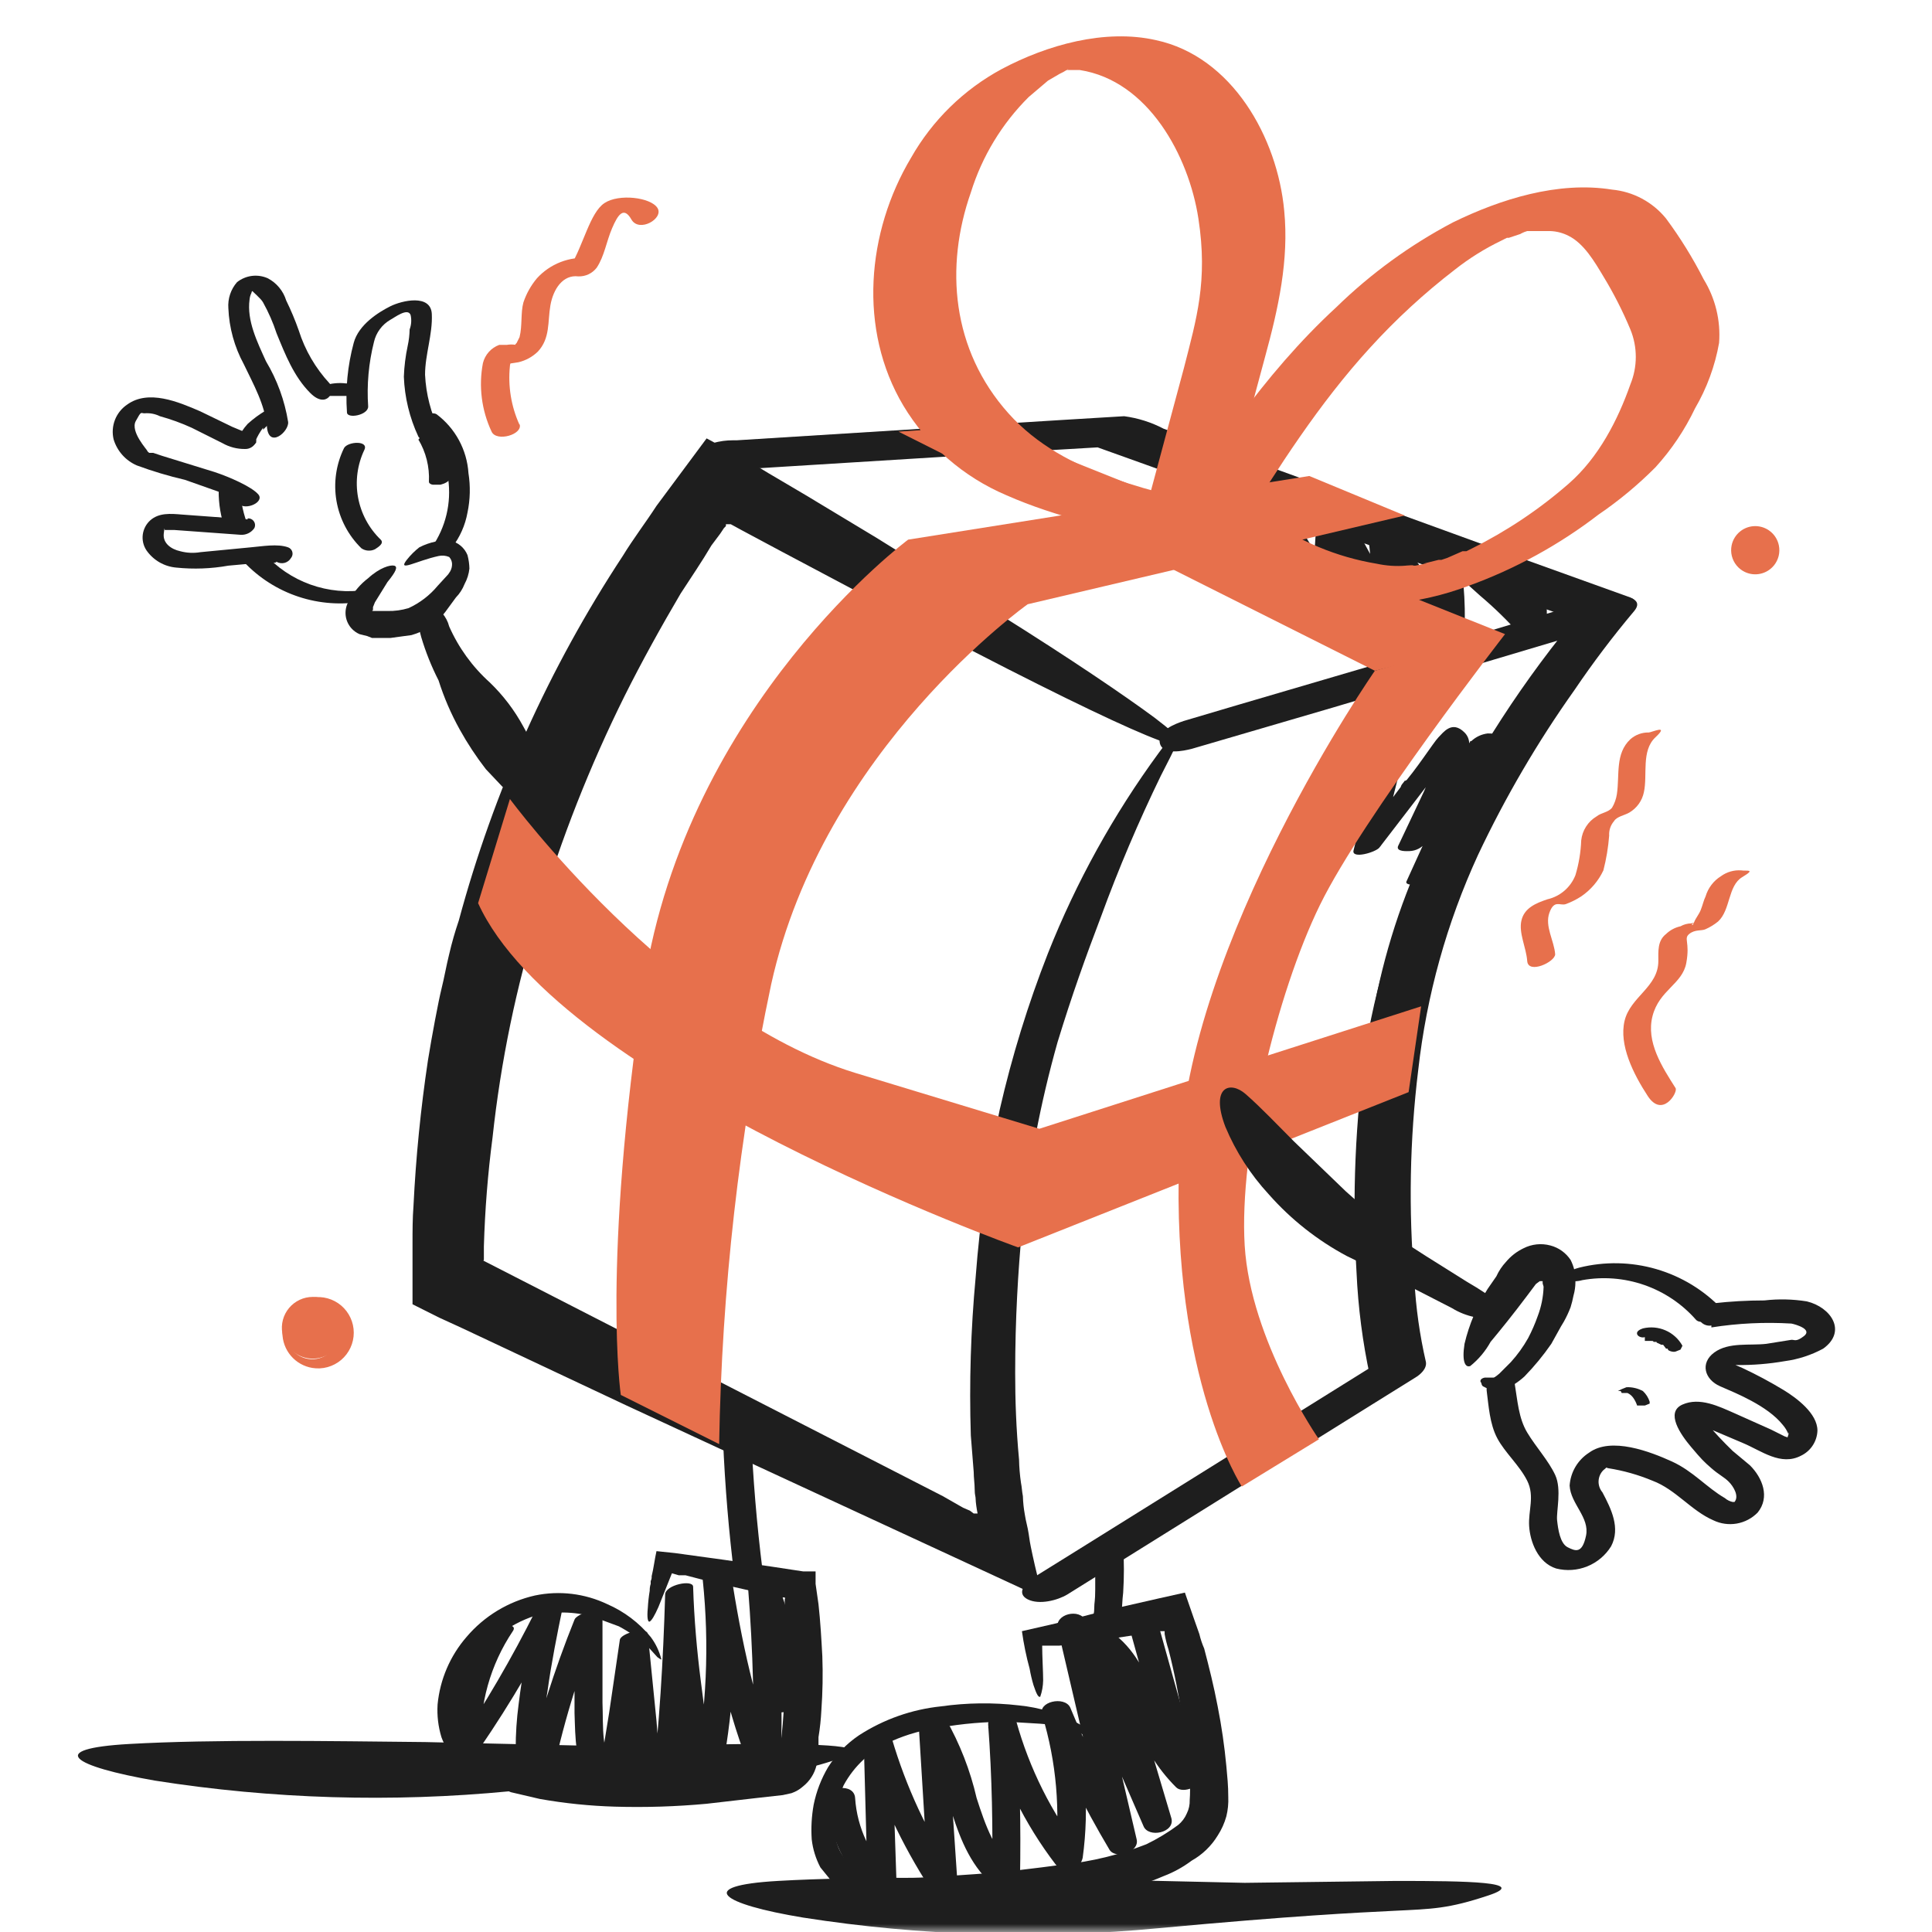 <svg width="121" height="121" viewBox="0 0 121 121" fill="none" xmlns="http://www.w3.org/2000/svg">
<mask id="mask0_45_1347" style="mask-type:luminance" maskUnits="userSpaceOnUse" x="0" y="0" width="121" height="122">
<path d="M0.109 0.219H120.891V121.001H0.109V0.219Z" fill="white"/>
</mask>
<g mask="url(#mask0_45_1347)">
<path d="M108.45 34.159C108.406 34.378 108.41 34.605 108.464 34.822C108.518 35.039 108.619 35.242 108.761 35.415C108.903 35.589 109.081 35.728 109.283 35.824C109.588 35.968 109.932 36.007 110.261 35.932C110.591 35.858 110.885 35.676 111.099 35.415C111.24 35.242 111.342 35.039 111.396 34.822C111.449 34.605 111.454 34.378 111.409 34.159C111.34 33.818 111.155 33.511 110.885 33.291C110.616 33.07 110.278 32.95 109.93 32.95C109.582 32.95 109.244 33.07 108.975 33.291C108.705 33.511 108.52 33.818 108.45 34.159ZM17.683 83.498C17.763 83.945 17.997 84.349 18.345 84.64C18.693 84.931 19.132 85.091 19.585 85.091C20.039 85.091 20.478 84.931 20.826 84.64C21.174 84.349 21.408 83.945 21.488 83.498C21.538 83.22 21.526 82.934 21.453 82.662C21.381 82.388 21.249 82.134 21.068 81.918C20.886 81.701 20.659 81.527 20.403 81.407C20.147 81.287 19.868 81.225 19.585 81.225C19.303 81.225 19.024 81.287 18.768 81.407C18.512 81.527 18.285 81.701 18.104 81.918C17.922 82.135 17.791 82.388 17.718 82.662C17.645 82.934 17.634 83.22 17.683 83.498Z" fill="#E7704C"/>
<path d="M19.556 85.672C19.034 85.585 18.559 85.316 18.217 84.912C17.875 84.509 17.687 83.997 17.687 83.468C17.687 82.939 17.875 82.427 18.217 82.023C18.559 81.619 19.034 81.35 19.556 81.263C19.876 81.211 20.203 81.228 20.516 81.314C20.829 81.4 21.119 81.554 21.367 81.763C21.614 81.973 21.813 82.234 21.949 82.529C22.086 82.823 22.156 83.143 22.156 83.468C22.156 83.792 22.086 84.113 21.949 84.407C21.813 84.701 21.614 84.963 21.367 85.172C21.119 85.382 20.829 85.535 20.516 85.622C20.203 85.708 19.876 85.725 19.556 85.672ZM19.556 81.868C19.233 81.868 18.918 81.963 18.65 82.142C18.382 82.321 18.173 82.576 18.049 82.874C17.926 83.172 17.894 83.5 17.956 83.816C18.019 84.133 18.175 84.423 18.403 84.651C18.631 84.879 18.921 85.034 19.238 85.097C19.554 85.16 19.882 85.128 20.18 85.004C20.478 84.881 20.732 84.672 20.912 84.404C21.061 84.181 21.152 83.925 21.178 83.658C21.205 83.391 21.165 83.122 21.062 82.874C20.98 82.676 20.86 82.497 20.709 82.345C20.558 82.194 20.378 82.073 20.18 81.992C19.982 81.91 19.77 81.868 19.556 81.868ZM97.399 59.764C97.339 58.919 96.735 58.013 97.037 57.168C97.339 56.322 97.701 56.745 98.064 56.624C98.403 56.5 98.727 56.338 99.03 56.141C99.631 55.732 100.111 55.169 100.419 54.511C100.603 53.798 100.724 53.07 100.781 52.336C100.76 52.007 100.868 51.681 101.083 51.431C101.264 51.129 101.748 51.068 102.049 50.887C102.28 50.75 102.48 50.567 102.636 50.348C102.792 50.13 102.901 49.882 102.955 49.619C103.197 48.532 102.774 47.022 103.68 46.176C104.586 45.331 103.438 45.875 103.257 45.875C102.835 45.867 102.426 46.018 102.11 46.297C101.143 47.203 101.445 48.532 101.264 49.74C101.219 50.038 101.116 50.325 100.963 50.585C100.721 50.887 100.298 50.887 99.996 51.129C99.728 51.287 99.501 51.506 99.334 51.769C99.166 52.031 99.062 52.329 99.03 52.638C99.002 53.376 98.881 54.106 98.668 54.812C98.52 55.188 98.284 55.521 97.979 55.784C97.674 56.047 97.309 56.232 96.916 56.322C96.191 56.564 95.467 56.866 95.286 57.651C95.104 58.436 95.588 59.342 95.648 60.187C95.709 61.033 97.399 60.248 97.399 59.764ZM104.948 68.159C104.103 66.83 103.075 65.26 103.498 63.63C103.921 61.999 105.37 61.636 105.612 60.308C105.854 58.979 105.431 58.798 105.793 58.496C106.155 58.194 106.578 58.315 106.82 58.194C107.102 58.069 107.366 57.907 107.605 57.711C108.39 56.986 108.209 55.477 109.115 54.933C110.021 54.39 109.357 54.571 109.055 54.511C108.602 54.479 108.153 54.607 107.786 54.873C107.319 55.162 106.975 55.614 106.82 56.141C106.699 56.383 106.639 56.685 106.518 56.986C106.397 57.288 106.216 57.47 106.095 57.772C105.975 58.074 105.914 57.892 106.035 57.832C106.155 57.772 106.155 57.772 105.914 57.832C105.681 57.836 105.452 57.898 105.25 58.013C104.909 58.087 104.595 58.254 104.344 58.496C103.8 58.919 103.861 59.583 103.861 60.187C103.861 61.818 102.11 62.422 101.747 63.931C101.385 65.441 102.29 67.253 103.197 68.642C104.103 70.031 105.069 68.461 104.948 68.159ZM32.539 26.61C32.014 25.457 31.806 24.186 31.936 22.926C31.936 22.805 31.996 22.745 31.996 22.624C31.996 22.503 31.996 22.443 31.634 22.685C31.271 22.926 32.419 22.685 32.479 22.685C32.934 22.576 33.351 22.346 33.687 22.02C34.472 21.175 34.291 20.148 34.472 19.122C34.653 18.095 35.257 17.189 36.223 17.31C36.444 17.317 36.663 17.271 36.863 17.177C37.062 17.082 37.236 16.942 37.371 16.766C37.854 16.041 37.974 15.136 38.337 14.29C38.699 13.445 39.062 12.901 39.545 13.747C40.028 14.592 41.598 13.686 41.175 13.022C40.752 12.358 38.76 12.116 37.854 12.72C36.948 13.324 36.525 15.377 35.74 16.645L36.888 16.162C36.283 16.107 35.674 16.193 35.108 16.413C34.542 16.633 34.035 16.981 33.626 17.431C33.253 17.877 32.966 18.389 32.781 18.94C32.6 19.605 32.721 20.39 32.539 21.114L32.358 21.477C32.358 21.477 32.177 21.658 32.298 21.598C32.118 21.567 31.934 21.567 31.754 21.598H31.271C31.019 21.689 30.793 21.842 30.614 22.042C30.435 22.243 30.308 22.484 30.244 22.745C29.969 24.196 30.16 25.697 30.788 27.033C31.09 27.697 32.781 27.214 32.539 26.55V26.61Z" fill="#E7704C"/>
<path d="M79.463 33.011C80.168 34.532 81.128 35.921 82.302 37.118C82.725 37.601 83.932 37.48 83.992 36.695L84.234 32.045L82.543 32.468L84.415 35.91C84.946 36.972 85.572 37.983 86.287 38.93C86.831 39.534 88.039 39.111 87.978 38.326L87.495 33.555L85.865 34.159L90.031 40.017C90.454 40.56 91.723 40.258 91.723 39.534C91.802 37.629 91.639 35.721 91.239 33.857L89.669 34.582L92.689 37.299C93.593 38.062 94.44 38.89 95.225 39.775C95.588 40.258 96.916 40.017 96.916 39.292C96.856 38.428 96.856 37.56 96.916 36.695C97.037 35.729 95.225 35.971 95.165 36.816C95.104 37.662 95.104 38.568 95.104 39.413L96.796 38.99C96.026 38.09 95.177 37.261 94.259 36.514L90.998 33.555C90.515 33.132 89.307 33.615 89.488 34.34C89.861 36.086 90.023 37.87 89.972 39.654L91.662 39.232L87.435 33.374C87.293 33.252 87.121 33.171 86.937 33.139C86.753 33.108 86.563 33.127 86.389 33.196C86.215 33.264 86.063 33.379 85.949 33.527C85.835 33.676 85.764 33.852 85.744 34.038L86.227 38.809L87.918 38.145C87.182 37.212 86.554 36.199 86.046 35.125L84.174 31.683C83.812 31.079 82.483 31.502 82.483 32.166L82.181 36.816L83.872 36.333C82.766 35.234 81.866 33.945 81.215 32.528C80.853 31.743 79.161 32.227 79.463 33.011ZM87.254 67.072C87.92 59.428 90.678 52.115 95.225 45.935C95.648 45.392 93.957 45.573 93.655 45.996C91.471 48.864 89.608 51.962 88.099 55.235L89.79 54.994L93.836 46.237C93.957 45.935 93.353 45.935 93.172 45.935C92.787 45.982 92.427 46.151 92.145 46.418C90.152 48.29 88.884 50.706 87.555 53.061L89.306 52.82L91.179 48.834C91.541 48.049 92.507 46.66 91.722 45.875C90.937 45.09 90.394 45.875 90.091 46.177C89.79 46.479 88.642 48.29 87.797 49.196L89.488 48.955C89.488 49.136 89.488 49.075 89.609 48.894C89.729 48.713 88.28 48.532 87.978 48.955L84.838 53.122L86.468 53.001L88.824 43.701C88.944 43.157 87.193 43.459 87.072 43.942L84.777 53.242C84.596 53.846 86.227 53.363 86.408 53.061L89.609 48.894H87.978C87.918 49.015 87.677 49.196 87.737 49.377C87.797 49.559 89.186 49.317 89.427 49.136C89.669 48.955 90.937 47.083 91.722 46.116L90.091 46.479C90.454 46.841 90.152 47.385 89.971 47.807C89.79 48.23 89.427 48.955 89.186 49.559L87.555 53.001C87.434 53.363 88.159 53.303 88.28 53.303C88.481 53.296 88.678 53.243 88.856 53.149C89.034 53.055 89.188 52.922 89.306 52.759C90.575 50.465 91.843 48.109 93.776 46.298L92.085 46.418L88.099 55.175C87.857 55.598 89.549 55.416 89.79 54.933C91.295 51.74 93.116 48.706 95.225 45.875H93.655C88.992 52.076 86.167 59.463 85.502 67.193C85.502 67.797 87.254 67.434 87.254 66.951V67.072ZM59.051 93.704L32.781 80.237L30.305 78.969C30.305 78.969 30.244 78.969 30.305 78.909V78.063C30.371 75.781 30.552 73.503 30.848 71.239C31.361 66.486 32.331 61.794 33.747 57.228C35.144 52.533 36.942 47.967 39.122 43.58C40.209 41.406 41.417 39.232 42.625 37.178C43.289 36.152 43.953 35.186 44.557 34.159L45.1 33.434L45.342 33.072L45.463 32.951V32.83H45.765L46.429 33.193L49.026 34.582L54.038 37.239L63.097 41.889C73.907 47.385 76.141 47.868 72.337 44.969C70.464 43.58 67.083 41.285 62.553 38.447L54.884 33.676L50.475 31.019L48.12 29.63L47.516 29.267L46.49 28.663L44.255 27.456L41.115 31.683C40.45 32.71 39.665 33.736 39.001 34.823C34.386 41.837 30.92 49.544 28.735 57.651C28.498 58.345 28.296 59.05 28.131 59.765C27.95 60.489 27.829 61.214 27.648 61.939C27.466 62.664 27.044 64.898 26.802 66.408C26.348 69.43 26.046 72.474 25.896 75.527C25.836 76.312 25.836 77.097 25.836 77.882V81.686L26.078 81.807L26.561 82.049L27.527 82.532L28.976 83.196L31.029 84.162L39.243 88.028L65.332 100.106C65.09 99.2 64.848 98.234 64.667 97.388C64.486 96.542 64.486 96.482 64.425 96.06C64.365 95.637 64.245 95.275 64.184 94.852C64.114 94.473 64.074 94.089 64.063 93.704C64.003 93.403 64.003 93.16 63.942 92.859C63.872 92.379 63.832 91.894 63.822 91.409C63.64 89.477 63.58 87.665 63.58 85.974C63.58 82.592 63.761 79.633 64.003 77.037C64.401 73.053 65.149 69.112 66.237 65.26C67.143 62.301 67.989 59.946 68.955 57.409C70.053 54.409 71.302 51.466 72.699 48.592C73.605 46.841 74.028 45.935 73.967 45.754C73.907 45.573 73.364 46.056 72.579 47.143C69.739 51.017 67.404 55.239 65.633 59.704C64.386 62.886 63.377 66.156 62.614 69.488C61.875 72.952 61.37 76.463 61.104 79.996C60.798 83.288 60.697 86.595 60.802 89.9L60.983 92.195C60.983 92.557 61.044 92.919 61.044 93.282C61.044 93.644 61.104 93.704 61.104 93.885C61.104 94.067 61.165 94.49 61.225 94.791H60.983L60.742 94.61L60.319 94.429L59.051 93.704Z" fill="#1E1E1E"/>
<path d="M74.632 46.901L83.509 44.305L97.701 40.077L100.962 39.111L99.09 38.205C95.459 42.519 92.376 47.266 89.911 52.337C87.799 56.457 86.333 60.876 85.562 65.441C84.878 70.159 84.675 74.935 84.959 79.694C85.058 81.888 85.34 84.069 85.804 86.216L86.468 85.249L67.385 97.147L64.667 98.837C64.184 99.139 63.641 99.804 64.365 100.166C65.09 100.529 66.237 100.227 66.841 99.864L85.925 87.967L88.642 86.276C88.944 86.095 89.367 85.733 89.306 85.31C88.917 83.623 88.675 81.906 88.582 80.177C88.209 75.792 88.29 71.38 88.823 67.011C89.344 62.351 90.608 57.805 92.568 53.544C94.273 49.931 96.294 46.475 98.607 43.218C99.767 41.503 101.017 39.85 102.351 38.266C103.197 37.239 100.902 37.239 100.479 37.36L91.601 40.017L77.41 44.184L74.148 45.15C73.605 45.331 72.458 45.754 72.639 46.539C72.82 47.324 74.148 47.022 74.632 46.901Z" fill="#1E1E1E"/>
<path d="M44.557 29.509L65.996 28.18L69.076 27.999L68.351 27.878L78.799 31.623L95.467 37.662L99.332 39.051C99.742 39.18 100.175 39.219 100.602 39.167C101.029 39.115 101.441 38.972 101.808 38.749C102.17 38.507 102.895 37.722 102.11 37.42L93.715 34.401L78.437 28.845L72.881 26.852C72.108 26.447 71.27 26.181 70.405 26.067L66.419 26.308L58.689 26.791L46.128 27.576H45.886C45.161 27.576 44.074 27.758 43.591 28.482C43.108 29.207 43.954 29.509 44.557 29.448V29.509Z" fill="#1E1E1E"/>
<path d="M94.26 39.715L86.106 42.01C86.106 42.01 74.331 58.92 73.848 72.628C73.364 86.337 77.773 93.101 77.773 93.101L82.604 90.142C82.604 90.142 78.317 83.982 77.954 78.003C77.592 72.024 79.947 62.241 82.664 56.685C85.382 51.129 94.26 39.715 94.26 39.715Z" fill="#E7704C"/>
<path d="M86.106 42.01L92.991 40.319L94.258 39.715L61.587 26.671L56.273 27.033L86.106 42.01Z" fill="#E7704C"/>
<path d="M77.289 32.045C72.398 30.717 66.721 29.871 63.158 25.886C59.595 21.9 59.172 16.706 60.803 12.056C61.505 9.797 62.749 7.745 64.426 6.077L65.634 5.051L66.359 4.628L66.6 4.507L66.902 4.326C66.902 4.386 66.54 4.507 66.842 4.386C67.144 4.266 66.359 4.507 66.781 4.386H67.627C71.914 5.051 74.451 9.761 75.055 13.687C75.659 17.612 74.934 19.967 74.149 23.047L71.552 32.71C71.311 33.555 73.243 33.193 73.666 33.132C74.353 33.015 75.022 32.812 75.659 32.529C75.961 32.347 76.625 32.106 76.746 31.744C77.591 28.603 78.376 25.463 79.222 22.383C80.067 19.303 80.731 16.283 80.43 13.204C80.007 8.614 77.168 3.541 72.398 2.514C69.197 1.79 65.573 2.816 62.735 4.326C60.359 5.608 58.391 7.533 57.058 9.882C54.281 14.532 53.737 20.632 56.575 25.402C58.081 27.911 60.343 29.877 63.037 31.019C66.177 32.408 69.68 33.132 73.001 33.978C74.089 34.28 75.659 33.736 76.625 33.314C77.591 32.891 78.437 32.347 77.289 32.045Z" fill="#E7704C"/>
<path d="M77.591 33.253C80.067 29.267 82.603 25.282 85.804 21.779C87.427 19.995 89.206 18.358 91.118 16.887C92.015 16.179 92.987 15.572 94.017 15.076L94.379 14.894H94.5L95.225 14.653C95.285 14.592 95.708 14.472 95.285 14.592L95.648 14.472H97.097C97.497 14.487 97.889 14.59 98.244 14.774C99.21 15.257 99.875 16.404 100.418 17.31C101.065 18.373 101.63 19.483 102.109 20.632C102.562 21.734 102.562 22.971 102.109 24.074C101.324 26.308 100.116 28.663 98.244 30.294C96.412 31.895 94.382 33.254 92.205 34.34L91.843 34.521H91.601L90.635 34.944L90.273 35.065H90.091L89.125 35.306C89.186 35.306 89.548 35.246 89.246 35.306L88.642 35.427H88.461C88.763 35.367 87.978 35.427 88.038 35.427C87.432 35.476 86.821 35.435 86.227 35.306C83.719 34.891 81.341 33.898 79.282 32.408C78.436 31.744 76.806 32.166 75.9 32.589C74.993 33.012 73.544 33.676 74.39 34.34C76.715 35.989 79.375 37.102 82.18 37.601C85.464 38.182 88.843 37.869 91.964 36.696C94.895 35.634 97.645 34.127 100.116 32.227C101.395 31.355 102.588 30.364 103.68 29.267C104.681 28.168 105.515 26.926 106.155 25.584C106.897 24.315 107.409 22.924 107.665 21.477C107.772 20.08 107.433 18.685 106.699 17.491C106.021 16.16 105.234 14.887 104.344 13.687C103.929 13.175 103.416 12.751 102.835 12.44C102.255 12.129 101.618 11.937 100.962 11.875C97.58 11.331 93.956 12.479 90.997 13.928C88.319 15.339 85.858 17.129 83.69 19.243C79.1 23.47 75.658 28.724 72.336 34.038C72.156 34.401 72.639 34.703 72.82 34.763C73.373 34.904 73.949 34.925 74.511 34.823C75.658 34.642 76.926 34.219 77.591 33.253Z" fill="#E7704C"/>
<path d="M45.282 90.141C45.404 93.049 45.645 95.95 46.007 98.838C46.067 99.079 47.819 98.778 47.758 98.355C47.397 95.467 47.155 92.566 47.033 89.659C47.033 89.416 45.222 89.659 45.282 90.141ZM52.589 118.102L52.952 118.344L53.918 118.827C55.116 119.171 56.355 119.354 57.602 119.37C59.111 119.37 60.863 119.37 62.855 119.25C65.02 119.157 67.178 118.935 69.317 118.585C70.541 118.354 71.736 117.99 72.88 117.498C73.507 117.26 74.096 116.935 74.632 116.532C75.301 116.157 75.862 115.617 76.262 114.962C76.504 114.59 76.688 114.182 76.806 113.754C76.903 113.359 76.944 112.953 76.926 112.546C76.926 111.821 76.866 111.278 76.806 110.614C76.688 109.357 76.507 108.108 76.262 106.869C76.021 105.602 75.719 104.394 75.417 103.246C75.289 102.954 75.188 102.651 75.115 102.34L74.753 101.314L74.209 99.743L72.579 100.106L69.136 100.891L66.117 101.676L64.003 102.159C64.113 102.954 64.274 103.741 64.486 104.514C64.546 104.861 64.627 105.204 64.728 105.541C64.909 106.084 65.03 106.326 65.15 106.266C65.265 105.936 65.326 105.589 65.332 105.239C65.332 104.696 65.271 103.729 65.271 103.065H66.358L67.928 102.884L71.492 102.34L72.518 102.159H72.941V102.34C72.999 102.667 73.08 102.99 73.182 103.307C73.545 104.696 73.847 106.266 74.088 107.836C74.33 109.406 74.33 109.466 74.39 110.251C74.451 111.036 74.451 111.097 74.511 111.52C74.541 111.922 74.541 112.326 74.511 112.728C74.522 113.02 74.46 113.311 74.33 113.573C74.211 113.855 74.024 114.104 73.787 114.298C73.161 114.762 72.494 115.166 71.794 115.505C70.127 116.161 68.38 116.588 66.6 116.774C64.788 117.015 62.916 117.257 61.044 117.378C59.172 117.498 57.964 117.619 56.635 117.619C55.307 117.619 54.099 117.378 53.314 116.834C52.964 116.528 52.689 116.146 52.511 115.716C52.333 115.287 52.256 114.822 52.287 114.358C52.297 113.485 52.481 112.622 52.831 111.821C53.498 110.583 54.561 109.605 55.85 109.044C56.811 108.618 57.828 108.333 58.87 108.198C60.285 107.947 61.72 107.826 63.158 107.836L65.15 107.956C65.979 108.012 66.794 108.195 67.566 108.5C68.412 108.923 68.774 109.164 68.774 108.984C68.415 108.529 67.962 108.158 67.445 107.896C66.319 107.305 65.088 106.935 63.822 106.809C62.195 106.619 60.551 106.64 58.93 106.869C57.1 107.06 55.341 107.681 53.797 108.681C53.022 109.205 52.364 109.883 51.864 110.674C51.433 111.403 51.126 112.199 50.959 113.029C50.83 113.746 50.789 114.476 50.838 115.203C50.908 115.816 51.093 116.41 51.381 116.955L52.166 117.921L52.589 118.102Z" fill="#1E1E1E"/>
<path d="M29.581 111.097L29.822 111.278L30.668 111.701L31.996 112.244L33.808 112.667C35.364 112.943 36.938 113.104 38.518 113.15C40.433 113.206 42.349 113.145 44.255 112.969L47.396 112.607L49.026 112.425L49.57 112.305C49.837 112.213 50.084 112.07 50.294 111.882C50.717 111.546 51.014 111.078 51.14 110.553C51.2 110.191 51.2 109.949 51.261 109.648V108.802C51.353 108.242 51.414 107.678 51.442 107.111C51.523 105.986 51.543 104.857 51.502 103.729C51.442 102.642 51.382 101.555 51.261 100.468L51.08 99.2V98.415H50.294L48.302 98.113L45.343 97.69L42.263 97.267L41.115 97.147C40.994 97.69 40.934 98.234 40.813 98.717C40.823 98.821 40.802 98.926 40.753 99.019V99.2C40.708 99.336 40.687 99.479 40.692 99.622C40.632 99.982 40.592 100.345 40.572 100.709C40.511 101.314 40.572 101.615 40.692 101.555C40.813 101.494 40.994 101.193 41.236 100.649L42.081 98.535L42.504 98.657H42.927L44.316 99.019L47.517 99.743L48.362 99.924L48.785 100.045H49.026C49.147 100.045 49.208 100.045 49.147 100.166V100.709C49.208 101.978 49.268 103.367 49.208 104.756C49.147 106.145 49.087 107.594 48.906 109.104C48.845 109.406 48.785 109.949 48.785 110.01H48.724L47.758 110.131L46.611 110.312C43.453 110.793 40.263 111.035 37.069 111.036C35.815 111.034 34.563 110.933 33.325 110.735C32.26 110.596 31.234 110.247 30.305 109.708C29.95 109.502 29.643 109.224 29.403 108.891C29.164 108.558 28.998 108.178 28.916 107.776C28.824 107.006 28.886 106.226 29.097 105.481C29.489 104.304 30.2 103.258 31.151 102.461C31.854 101.901 32.652 101.472 33.506 101.193C34.699 100.903 35.947 100.924 37.129 101.253L38.76 101.857C39.413 102.205 40.022 102.63 40.572 103.125L41.175 103.789C41.357 103.91 41.417 103.971 41.417 103.91C41.289 103.408 41.064 102.936 40.753 102.522C40.023 101.631 39.091 100.927 38.035 100.468C36.626 99.796 35.034 99.605 33.506 99.924C31.833 100.302 30.328 101.214 29.218 102.522C28.189 103.708 27.556 105.185 27.406 106.749C27.363 107.442 27.445 108.138 27.648 108.802C27.837 109.315 28.124 109.787 28.494 110.191C28.737 110.452 29 110.694 29.279 110.916L29.581 111.097ZM27.467 42.614C27.805 43.682 28.25 44.714 28.795 45.694C29.275 46.559 29.82 47.387 30.426 48.17L31.452 49.257L32.358 49.981C32.557 50.113 32.785 50.196 33.023 50.223C33.111 50.256 33.207 50.268 33.301 50.258C33.396 50.247 33.487 50.215 33.566 50.163C33.785 50.002 33.936 49.765 33.989 49.498C34.058 49.096 34.037 48.684 33.928 48.291C33.666 47.319 33.281 46.386 32.781 45.513C32.225 44.483 31.512 43.545 30.667 42.734C29.584 41.759 28.72 40.565 28.131 39.232C28.052 38.922 27.901 38.636 27.691 38.395C27.482 38.153 27.219 37.965 26.923 37.843C26.017 37.36 26.017 38.568 26.38 39.896C26.658 40.833 27.022 41.743 27.467 42.614Z" fill="#1E1E1E"/>
<path d="M28.07 35.971L27.406 36.695C26.913 37.287 26.294 37.761 25.594 38.084C25.164 38.216 24.715 38.277 24.266 38.266H23.36C23.352 38.266 23.344 38.264 23.337 38.261C23.329 38.258 23.323 38.254 23.317 38.248C23.311 38.242 23.307 38.236 23.304 38.228C23.301 38.221 23.299 38.213 23.299 38.205C23.299 38.205 23.299 38.266 23.36 38.205V38.024L23.481 37.722L24.266 36.454C24.809 35.79 24.93 35.488 24.688 35.427C24.447 35.367 23.783 35.548 23.058 36.212C22.587 36.57 22.196 37.023 21.91 37.541C21.721 37.806 21.626 38.128 21.641 38.454C21.657 38.78 21.782 39.091 21.997 39.337C22.139 39.5 22.316 39.629 22.514 39.715L22.997 39.836L23.299 39.956H24.447L25.775 39.775C26.62 39.538 27.363 39.029 27.889 38.326L28.553 37.42C28.789 37.177 28.974 36.89 29.097 36.575C29.26 36.276 29.363 35.947 29.399 35.608C29.393 35.323 29.352 35.039 29.278 34.763C29.185 34.535 29.037 34.333 28.847 34.175C28.658 34.017 28.433 33.908 28.191 33.857C27.888 33.811 27.579 33.832 27.285 33.917C26.928 33.991 26.583 34.113 26.259 34.28C25.967 34.51 25.704 34.773 25.474 35.065C24.87 35.85 26.077 35.125 27.466 34.823C27.689 34.773 27.921 34.794 28.131 34.884C28.239 34.998 28.304 35.148 28.312 35.306C28.317 35.476 28.276 35.643 28.191 35.79L28.07 35.971ZM20.522 24.798H20.823C20.944 24.738 20.703 24.798 20.763 24.798H21.911C22.073 24.84 22.246 24.819 22.394 24.738C22.539 24.671 22.664 24.567 22.756 24.436C22.816 24.376 22.877 24.255 22.756 24.195L22.394 24.013H21.669C21.223 23.96 20.77 24.001 20.34 24.134C20.154 24.149 19.981 24.236 19.857 24.376C19.795 24.443 19.753 24.527 19.736 24.617C19.857 24.919 20.28 24.859 20.522 24.798ZM15.992 27.637C16.117 27.336 16.279 27.052 16.476 26.791V26.912L16.657 26.731L16.777 26.61C16.785 26.61 16.793 26.609 16.801 26.606C16.808 26.602 16.815 26.598 16.82 26.593C16.826 26.587 16.83 26.58 16.833 26.573C16.836 26.566 16.838 26.558 16.838 26.55L17.502 26.127C17.564 26.099 17.617 26.058 17.66 26.005C17.701 25.953 17.73 25.891 17.744 25.825C17.744 25.778 17.733 25.732 17.712 25.69C17.691 25.648 17.66 25.612 17.623 25.584C17.464 25.527 17.293 25.509 17.126 25.53C16.958 25.55 16.797 25.61 16.657 25.704C16.246 25.946 15.862 26.229 15.509 26.55C15.233 26.853 15.009 27.2 14.845 27.576C14.811 27.619 14.792 27.672 14.792 27.727C14.792 27.782 14.811 27.835 14.845 27.878C14.905 27.999 15.087 27.999 15.207 27.999H15.691C15.836 27.932 15.961 27.828 16.053 27.697L15.992 27.637ZM15.449 32.71C15.187 31.972 15.044 31.197 15.026 30.415V30.535C15.026 30.415 15.026 30.294 14.905 30.234H14.422L13.939 30.415C13.879 30.475 13.697 30.596 13.697 30.717C13.685 31.561 13.829 32.4 14.12 33.193C14.241 33.495 14.664 33.434 14.905 33.374L15.328 33.132C15.389 33.072 15.509 32.951 15.449 32.83V32.71Z" fill="#1E1E1E"/>
<path d="M22.937 36.937C21.764 37.124 20.561 37.012 19.442 36.61C18.323 36.209 17.324 35.532 16.536 34.642C16.174 34.28 14.905 34.763 15.268 35.186C16.211 36.189 17.39 36.941 18.698 37.373C20.006 37.806 21.401 37.905 22.756 37.662C22.998 37.662 23.421 37.541 23.481 37.239C23.541 36.937 23.119 36.877 22.937 36.937ZM26.259 26.61C26.793 27.004 27.233 27.512 27.546 28.097C27.859 28.682 28.039 29.329 28.07 29.992C28.281 31.5 27.914 33.031 27.044 34.28C26.863 34.522 27.225 34.642 27.406 34.642C27.576 34.668 27.749 34.648 27.908 34.584C28.067 34.52 28.207 34.415 28.312 34.28C28.804 33.643 29.135 32.898 29.278 32.106C29.449 31.291 29.47 30.452 29.339 29.63C29.292 28.908 29.089 28.206 28.745 27.57C28.401 26.934 27.924 26.38 27.346 25.946C26.983 25.704 25.776 26.248 26.259 26.61ZM23.843 33.797C23.105 33.086 22.61 32.162 22.425 31.154C22.241 30.146 22.378 29.106 22.817 28.18C23.118 27.576 21.79 27.637 21.548 28.06C21.045 29.088 20.879 30.248 21.074 31.376C21.27 32.504 21.816 33.541 22.635 34.34C22.758 34.424 22.901 34.474 23.05 34.484C23.198 34.495 23.347 34.466 23.481 34.401C23.662 34.28 24.085 34.038 23.843 33.797Z" fill="#1E1E1E"/>
<path d="M26.198 27.517C26.678 28.317 26.91 29.242 26.863 30.174C26.863 30.294 27.044 30.355 27.104 30.355H27.588C27.829 30.294 28.131 30.174 28.192 29.932C28.217 28.983 27.987 28.045 27.527 27.215C27.406 27.033 27.044 27.094 26.802 27.154L26.38 27.335C26.319 27.396 26.198 27.517 26.198 27.577V27.517Z" fill="#1E1E1E"/>
<path d="M23.058 25.463C22.966 24.103 23.088 22.738 23.421 21.417C23.488 21.127 23.613 20.855 23.79 20.616C23.966 20.377 24.19 20.177 24.447 20.028C24.689 19.907 25.534 19.243 25.715 19.726C25.785 20.027 25.764 20.342 25.655 20.631C25.648 20.977 25.608 21.321 25.534 21.658C25.398 22.294 25.317 22.941 25.293 23.591C25.342 24.887 25.65 26.16 26.198 27.335C26.44 27.818 27.769 27.395 27.527 26.973C26.988 25.88 26.68 24.687 26.621 23.47C26.621 22.202 27.104 20.933 27.044 19.665C26.983 18.397 25.172 18.82 24.447 19.182C23.722 19.544 22.454 20.33 22.152 21.477C21.77 22.893 21.627 24.362 21.73 25.825C21.73 26.248 23.058 26.006 23.058 25.463ZM20.642 24.013C19.76 23.063 19.1 21.928 18.71 20.692C18.485 20.053 18.223 19.428 17.925 18.82C17.742 18.223 17.329 17.723 16.777 17.431C16.464 17.29 16.118 17.238 15.777 17.28C15.437 17.323 15.114 17.459 14.845 17.672C14.651 17.895 14.503 18.153 14.41 18.433C14.317 18.713 14.28 19.009 14.302 19.303C14.352 20.529 14.682 21.727 15.268 22.806C15.872 24.074 16.596 25.342 16.717 26.731C16.838 28.12 18.106 27.033 18.046 26.429C17.829 25.084 17.358 23.793 16.657 22.624C16.113 21.417 15.449 20.088 15.63 18.759C15.643 18.612 15.684 18.468 15.751 18.337C15.751 18.216 15.872 18.216 15.811 18.216C15.751 18.216 16.355 18.699 16.476 18.941C16.818 19.556 17.102 20.203 17.321 20.873C17.864 22.202 18.408 23.591 19.435 24.617C20.461 25.644 21.065 24.497 20.642 24.013ZM15.449 27.154C15.388 27.154 15.63 27.214 15.509 27.154C15.462 27.154 15.416 27.143 15.374 27.122C15.332 27.101 15.296 27.07 15.268 27.033L14.543 26.731L12.55 25.765C11.161 25.161 9.289 24.376 7.96 25.342C7.615 25.576 7.35 25.909 7.199 26.297C7.048 26.686 7.019 27.111 7.115 27.516C7.224 27.877 7.41 28.209 7.66 28.491C7.91 28.773 8.219 28.996 8.564 29.147C9.551 29.512 10.559 29.814 11.584 30.052L13.637 30.777C14.126 30.951 14.577 31.218 14.966 31.562C15.388 31.985 16.596 31.442 16.173 30.958C15.751 30.475 14.362 29.871 13.456 29.569L10.134 28.543L9.591 28.361H9.289C9.47 28.422 9.228 28.301 9.228 28.241C9.228 28.18 8.141 27.033 8.504 26.369C8.866 25.704 8.806 25.886 9.047 25.886C9.38 25.856 9.714 25.918 10.014 26.067C10.696 26.255 11.363 26.497 12.007 26.791L13.939 27.758C14.362 27.998 14.841 28.123 15.328 28.12C15.485 28.129 15.64 28.087 15.771 27.999C15.902 27.912 16 27.785 16.053 27.637C16.053 27.335 15.69 27.214 15.449 27.214V27.154ZM15.509 32.529L11.403 32.227C10.678 32.166 9.953 32.106 9.41 32.589C9.153 32.821 8.987 33.137 8.942 33.48C8.898 33.824 8.978 34.172 9.168 34.461C9.381 34.769 9.659 35.026 9.982 35.214C10.306 35.402 10.667 35.516 11.04 35.548C12.128 35.66 13.225 35.619 14.301 35.427L16.294 35.246H17.321C17.381 35.246 17.14 35.186 17.321 35.186C17.473 35.273 17.654 35.297 17.824 35.252C17.994 35.207 18.138 35.096 18.227 34.944C18.291 34.865 18.325 34.766 18.322 34.665C18.319 34.563 18.28 34.466 18.211 34.391C18.166 34.341 18.109 34.303 18.046 34.28C17.381 34.038 16.415 34.219 15.69 34.28L12.55 34.582C12.128 34.654 11.695 34.633 11.282 34.521C10.738 34.401 10.195 34.038 10.255 33.434C10.316 32.83 10.316 33.253 10.316 33.193C10.195 33.132 10.134 33.253 10.255 33.193C10.195 33.193 10.376 33.132 10.255 33.193H10.92L15.086 33.495C15.252 33.503 15.416 33.468 15.564 33.394C15.713 33.32 15.839 33.209 15.932 33.072C15.956 33.021 15.97 32.967 15.973 32.91C15.976 32.854 15.968 32.798 15.949 32.745C15.93 32.693 15.9 32.644 15.862 32.603C15.824 32.561 15.778 32.528 15.727 32.505C15.659 32.473 15.584 32.461 15.509 32.468V32.529ZM68.834 102.34C69.065 102.363 69.299 102.325 69.511 102.23C69.723 102.134 69.906 101.985 70.042 101.797C70.117 101.705 70.172 101.598 70.203 101.484C70.235 101.369 70.241 101.25 70.224 101.132C70.284 100.709 70.284 100.227 70.344 99.743C70.404 98.778 70.404 97.81 70.344 96.845C70.344 96.724 70.102 96.603 69.981 96.603H69.317C69.016 96.724 68.593 96.905 68.593 97.328V99.562C68.593 100.287 68.532 100.347 68.532 100.709C68.532 101.072 68.472 101.072 68.472 101.253V101.676L68.774 101.434H68.714L69.619 101.193H69.559C69.342 101.168 69.123 101.2 68.922 101.284C68.721 101.369 68.545 101.504 68.411 101.676C68.17 102.038 68.593 102.28 68.894 102.28L68.834 102.34Z" fill="#1E1E1E"/>
<path d="M40.33 61.637C37.673 79.271 38.881 87.364 38.881 87.364L45.04 90.443C45.202 80.759 46.294 71.112 48.301 61.637C51.563 46.901 64.365 37.843 64.365 37.843L87.978 32.287L82 29.811L56.877 33.797C56.877 33.797 43.047 44.063 40.33 61.637Z" fill="#E7704C"/>
<path d="M31.936 50.041L29.943 56.564C35.076 67.857 63.761 78.123 63.761 78.123L88.22 68.4L89.005 63.026L65.09 70.695L53.556 67.193C41.961 63.629 31.936 50.041 31.936 50.041Z" fill="#E7704C"/>
<path d="M88.099 77.882L86.952 76.976L84.295 74.621L81.034 71.481C80.007 70.454 78.98 69.367 78.014 68.521C77.048 67.676 75.78 68.038 76.746 70.575C77.398 72.131 78.319 73.562 79.464 74.802C80.85 76.372 82.507 77.681 84.355 78.667L88.703 80.781L90.938 81.928C91.822 82.472 92.87 82.686 93.897 82.532C94.622 82.472 94.561 82.169 94.078 81.747C93.387 81.215 92.661 80.73 91.904 80.297L89.307 78.667L88.462 78.123L88.099 77.882Z" fill="#1E1E1E"/>
<path d="M97.762 83.076L97.943 82.774C98.106 82.483 98.247 82.18 98.366 81.868C98.44 81.63 98.501 81.388 98.547 81.143C98.626 80.869 98.666 80.584 98.668 80.298V79.996C98.673 79.853 98.652 79.709 98.607 79.573C98.554 79.343 98.473 79.12 98.366 78.909C98.069 78.461 97.618 78.138 97.097 78.003C96.531 77.851 95.928 77.915 95.407 78.184C94.988 78.385 94.618 78.674 94.32 79.03C94.071 79.297 93.867 79.603 93.716 79.936L93.172 80.721C92.502 81.78 92.012 82.943 91.722 84.163C91.542 85.31 91.783 85.672 92.085 85.552C92.603 85.136 93.033 84.623 93.353 84.042C93.957 83.317 94.742 82.351 95.648 81.143L96.192 80.418L96.433 80.238H96.615V80.358C96.615 80.418 96.674 80.54 96.674 80.6C96.654 81.22 96.532 81.832 96.312 82.412C96.145 82.888 95.943 83.353 95.709 83.8C95.405 84.343 95.04 84.85 94.622 85.31L93.897 86.035L93.595 86.277H92.991C92.689 86.337 92.689 86.518 92.75 86.579C92.81 86.639 92.75 86.7 92.87 86.82L93.353 87.062H94.138C94.627 86.859 95.076 86.572 95.467 86.216C96.087 85.581 96.653 84.894 97.158 84.163L97.762 83.076Z" fill="#1E1E1E"/>
<path d="M99.09 80.176C100.391 79.94 101.73 80.044 102.979 80.478C104.228 80.912 105.343 81.661 106.216 82.653C106.579 83.076 108.209 82.471 107.847 81.988C106.72 80.803 105.299 79.938 103.729 79.482C102.159 79.026 100.496 78.995 98.909 79.391C98.668 79.452 98.064 79.633 98.124 79.996C98.184 80.358 98.909 80.237 99.09 80.176Z" fill="#1E1E1E"/>
<path d="M107.183 83.136C108.839 82.875 110.52 82.794 112.195 82.894C112.497 82.955 113.523 83.257 112.98 83.679C112.437 84.102 112.376 83.861 112.135 83.921L110.625 84.163C109.598 84.284 108.27 84.041 107.363 84.706C106.458 85.371 106.76 86.397 107.726 86.82C108.692 87.243 110.685 88.028 111.651 89.236C111.807 89.414 111.93 89.618 112.014 89.839C112.014 89.658 112.074 89.718 112.014 89.839C111.953 89.96 111.893 90.262 112.014 90.141C112.135 90.02 112.195 90.141 112.135 90.081L111.772 89.96L110.927 89.537L108.632 88.51C107.666 88.088 106.458 87.484 105.371 87.967C104.284 88.451 105.25 89.839 105.914 90.624C106.578 91.41 106.699 91.53 107.183 91.953C107.666 92.375 107.968 92.496 108.27 92.798C108.571 93.1 108.934 93.704 108.632 94.067H108.511C108.332 94.028 108.166 93.945 108.028 93.825C106.881 93.16 106.035 92.134 104.706 91.53C103.378 90.926 100.902 89.96 99.513 90.987C99.166 91.211 98.876 91.514 98.666 91.87C98.456 92.227 98.333 92.627 98.305 93.04C98.365 94.188 99.573 95.033 99.332 96.18C99.09 97.327 98.667 97.147 98.184 96.905C97.701 96.663 97.58 95.757 97.52 95.214C97.46 94.67 97.822 93.282 97.4 92.375C96.977 91.47 96.192 90.624 95.648 89.718C95.105 88.813 95.044 87.726 94.862 86.638C94.682 85.551 92.99 86.216 93.112 87.121C93.233 88.028 93.293 89.175 93.776 90.081C94.259 90.987 95.165 91.772 95.648 92.738C96.131 93.704 95.708 94.61 95.769 95.576C95.829 96.542 96.312 97.871 97.46 98.234C98.106 98.398 98.789 98.352 99.408 98.102C100.027 97.852 100.55 97.412 100.902 96.844C101.506 95.697 100.902 94.49 100.359 93.463C100.193 93.266 100.107 93.014 100.118 92.757C100.129 92.499 100.237 92.255 100.419 92.074C100.479 92.013 100.6 91.953 100.66 91.832C100.721 91.711 100.419 91.893 100.721 91.953C101.675 92.102 102.608 92.366 103.499 92.738C104.948 93.282 105.914 94.61 107.303 95.214C107.759 95.434 108.272 95.506 108.77 95.42C109.269 95.333 109.727 95.092 110.081 94.731C110.866 93.765 110.383 92.557 109.598 91.772L108.511 90.866C107.917 90.291 107.352 89.687 106.82 89.054C106.578 88.752 106.578 88.511 106.276 88.933L106.096 89.175C106.216 89.115 106.216 89.115 106.035 89.175H106.156L106.76 89.356L109.175 90.383C110.323 90.866 111.53 91.832 112.799 91.168C113.097 91.025 113.35 90.803 113.531 90.526C113.712 90.249 113.814 89.928 113.825 89.598C113.825 88.51 112.497 87.544 111.712 87.061C110.872 86.552 110.005 86.088 109.115 85.672L108.692 85.491C108.632 85.31 108.511 85.371 108.451 85.551C108.934 85.431 108.148 85.491 108.753 85.491C109.765 85.503 110.775 85.422 111.772 85.249C112.618 85.136 113.436 84.87 114.187 84.464C115.697 83.377 114.671 81.868 113.161 81.505C112.282 81.364 111.388 81.343 110.504 81.445C109.435 81.445 108.366 81.506 107.303 81.626C106.941 81.686 106.398 81.928 106.337 82.351C106.344 82.452 106.372 82.55 106.419 82.64C106.467 82.729 106.533 82.808 106.612 82.871C106.692 82.933 106.784 82.978 106.882 83.003C106.98 83.028 107.083 83.032 107.183 83.015V83.136Z" fill="#1E1E1E"/>
<path d="M101.566 87.243H101.928C102.074 87.309 102.198 87.414 102.29 87.544C102.395 87.692 102.476 87.856 102.532 88.028H103.015L103.317 87.907V87.786C103.235 87.533 103.09 87.304 102.894 87.121C102.58 86.95 102.225 86.867 101.867 86.88L101.566 87.001L101.324 87.121H101.505L101.566 87.243ZM103.015 83.982H103.438C103.498 83.982 103.559 83.982 103.559 84.042H103.74C103.74 84.042 103.8 84.102 103.74 84.102H103.8L104.042 84.223H104.162L104.344 84.464H104.464C104.404 84.464 104.464 84.464 104.464 84.525C104.464 84.585 104.767 84.706 104.947 84.646L105.249 84.525L105.37 84.284C105.133 83.857 104.763 83.519 104.316 83.323C103.868 83.127 103.369 83.082 102.894 83.197C102.713 83.257 102.472 83.377 102.532 83.559C102.592 83.74 102.894 83.8 103.015 83.74V83.982ZM30.486 102.159C28.991 104.383 28.25 107.03 28.372 109.708C28.433 110.251 29.943 109.708 30.064 109.466C32.003 106.634 33.738 103.667 35.257 100.589L33.566 100.83C33.087 102.78 32.724 104.756 32.479 106.749C32.357 107.67 32.296 108.598 32.298 109.527C32.252 109.86 32.288 110.2 32.404 110.516C32.52 110.832 32.712 111.114 32.962 111.338C33.325 111.58 34.532 111.399 34.653 110.916C35.377 107.567 36.408 104.292 37.733 101.132L35.982 101.495V107.292C36.042 108.862 35.982 110.433 37.008 111.701C37.25 111.943 37.914 111.761 38.156 111.641C39.666 111.097 39.545 109.346 39.726 108.017L40.572 102.461L38.82 102.823L39.484 108.862C39.605 110.191 39.666 111.761 40.994 112.486C41.296 112.607 42.504 112.426 42.564 111.943C42.987 107.776 43.289 103.609 43.41 99.381L41.658 99.865C41.719 101.857 41.9 103.85 42.142 105.782C42.383 107.715 42.564 109.527 43.47 111.218C43.712 111.641 45.101 111.338 45.221 110.856C46.005 106.777 46.189 102.607 45.765 98.475L44.014 98.958C44.678 103.125 45.523 107.292 47.154 111.218C47.396 111.761 48.905 111.278 48.905 110.735C49.016 106.807 48.915 102.875 48.603 98.958L46.852 99.442C47.858 101.854 48.391 104.437 48.422 107.051C48.422 107.474 50.174 107.171 50.174 106.568C50.136 103.955 49.603 101.373 48.603 98.958C48.362 98.415 46.792 98.898 46.852 99.442C47.164 103.359 47.265 107.29 47.154 111.218L48.905 110.735C47.275 106.869 46.429 102.702 45.765 98.475C45.644 97.992 43.953 98.415 44.014 98.958C44.437 103.009 44.254 107.1 43.47 111.097L45.221 110.735C44.316 109.104 44.135 107.171 43.893 105.299C43.651 103.427 43.47 101.374 43.41 99.381C43.41 98.898 41.658 99.26 41.658 99.865C41.538 103.971 41.296 108.077 40.813 112.184L42.383 111.701C41.175 111.036 41.236 108.984 41.115 107.776L40.572 102.34C40.511 101.857 38.88 102.28 38.82 102.702L38.156 107.232L37.794 109.466C37.733 109.829 37.733 110.191 37.673 110.493C37.612 110.795 37.431 111.097 37.492 111.097H38.639C37.612 109.889 37.794 108.138 37.733 106.628V101.072C37.733 100.529 36.103 101.072 35.982 101.435C34.711 104.593 33.681 107.843 32.902 111.157L34.593 110.674C33.989 110.312 33.989 109.527 34.049 108.862C34.042 107.871 34.123 106.881 34.291 105.904C34.532 104.152 34.895 102.34 35.257 100.589C35.438 99.985 33.747 100.468 33.566 100.83C32.065 103.836 30.37 106.741 28.493 109.527L30.124 109.285C30.009 106.758 30.708 104.261 32.117 102.159C32.539 101.555 30.788 101.737 30.486 102.159ZM51.804 112.728C51.859 113.839 52.133 114.928 52.609 115.934C53.086 116.939 53.757 117.84 54.582 118.585C55.005 119.008 56.152 118.646 56.152 118.042L55.85 109.044L54.099 109.346C55.065 112.504 56.467 115.513 58.266 118.283C58.568 118.767 59.957 118.525 59.957 117.8L59.292 107.956L57.602 108.44C59.655 111.52 59.353 115.747 62.372 118.223C62.795 118.585 63.882 118.283 63.882 117.619C63.942 114.418 63.882 111.157 63.641 107.896L61.889 108.198C62.728 111.304 64.164 114.217 66.117 116.773C66.233 116.914 66.387 117.019 66.56 117.075C66.733 117.132 66.918 117.139 67.095 117.095C67.272 117.051 67.433 116.957 67.559 116.826C67.685 116.694 67.771 116.529 67.808 116.351C68.242 113.191 67.974 109.974 67.023 106.93L65.272 107.413C66.473 110.33 67.886 113.156 69.499 115.868C69.921 116.472 71.371 115.988 71.189 115.203L67.989 101.495L66.237 101.978L71.612 114.358C71.914 115.143 73.605 114.781 73.363 113.875L70.042 102.702L68.532 103.427C69.861 104.514 70.465 106.145 71.069 107.715C71.586 109.31 72.477 110.759 73.665 111.942C74.088 112.365 75.356 111.882 75.175 111.157L72.578 101.857C72.337 101.012 70.586 101.435 70.827 102.28L73.424 111.641L74.994 110.856C72.458 108.561 72.578 104.574 69.861 102.401C69.378 101.978 68.109 102.401 68.291 103.125L71.612 114.358L73.363 113.875L67.989 101.495C67.626 100.71 66.056 101.072 66.237 101.978L69.439 115.687L71.129 115.083C69.557 112.472 68.184 109.747 67.023 106.93C66.66 106.205 64.969 106.568 65.272 107.413C66.165 110.344 66.432 113.431 66.056 116.472L67.747 115.988C65.859 113.543 64.465 110.753 63.641 107.776C63.399 106.99 61.829 107.292 61.889 108.017C62.131 111.278 62.192 114.539 62.131 117.74L63.701 117.196C62.312 116.049 61.708 114.298 61.164 112.607C60.764 110.871 60.113 109.203 59.232 107.654C58.87 107.111 57.481 107.353 57.541 108.077L58.145 117.921L59.836 117.438C58.086 114.795 56.743 111.904 55.85 108.862C55.609 108.138 54.039 108.44 54.099 109.164L54.34 118.163L55.911 117.559C54.523 116.269 53.68 114.498 53.555 112.607C53.495 111.641 51.744 111.882 51.804 112.728Z" fill="#1E1E1E"/>
<path d="M37.311 109.346L26.622 109.104C20.643 109.044 13.335 108.923 8.081 109.225C2.828 109.527 4.518 110.614 9.712 111.52C17.062 112.676 24.529 112.9 31.936 112.184C40.391 111.399 44.316 111.218 46.731 111.097C49.147 110.977 50.113 110.977 52.59 110.131C55.065 109.285 51.321 109.225 46.852 109.225L37.311 109.346ZM77.954 117.921L67.264 117.68C61.225 117.619 53.978 117.498 48.724 117.801C43.47 118.103 45.161 119.25 50.294 120.096C57.665 121.25 65.152 121.474 72.579 120.76C81.034 119.975 84.898 119.793 87.314 119.673C89.73 119.552 90.696 119.552 93.232 118.706C95.769 117.861 91.904 117.801 87.435 117.801L77.954 117.921Z" fill="#1E1E1E"/>
</g>
</svg>
